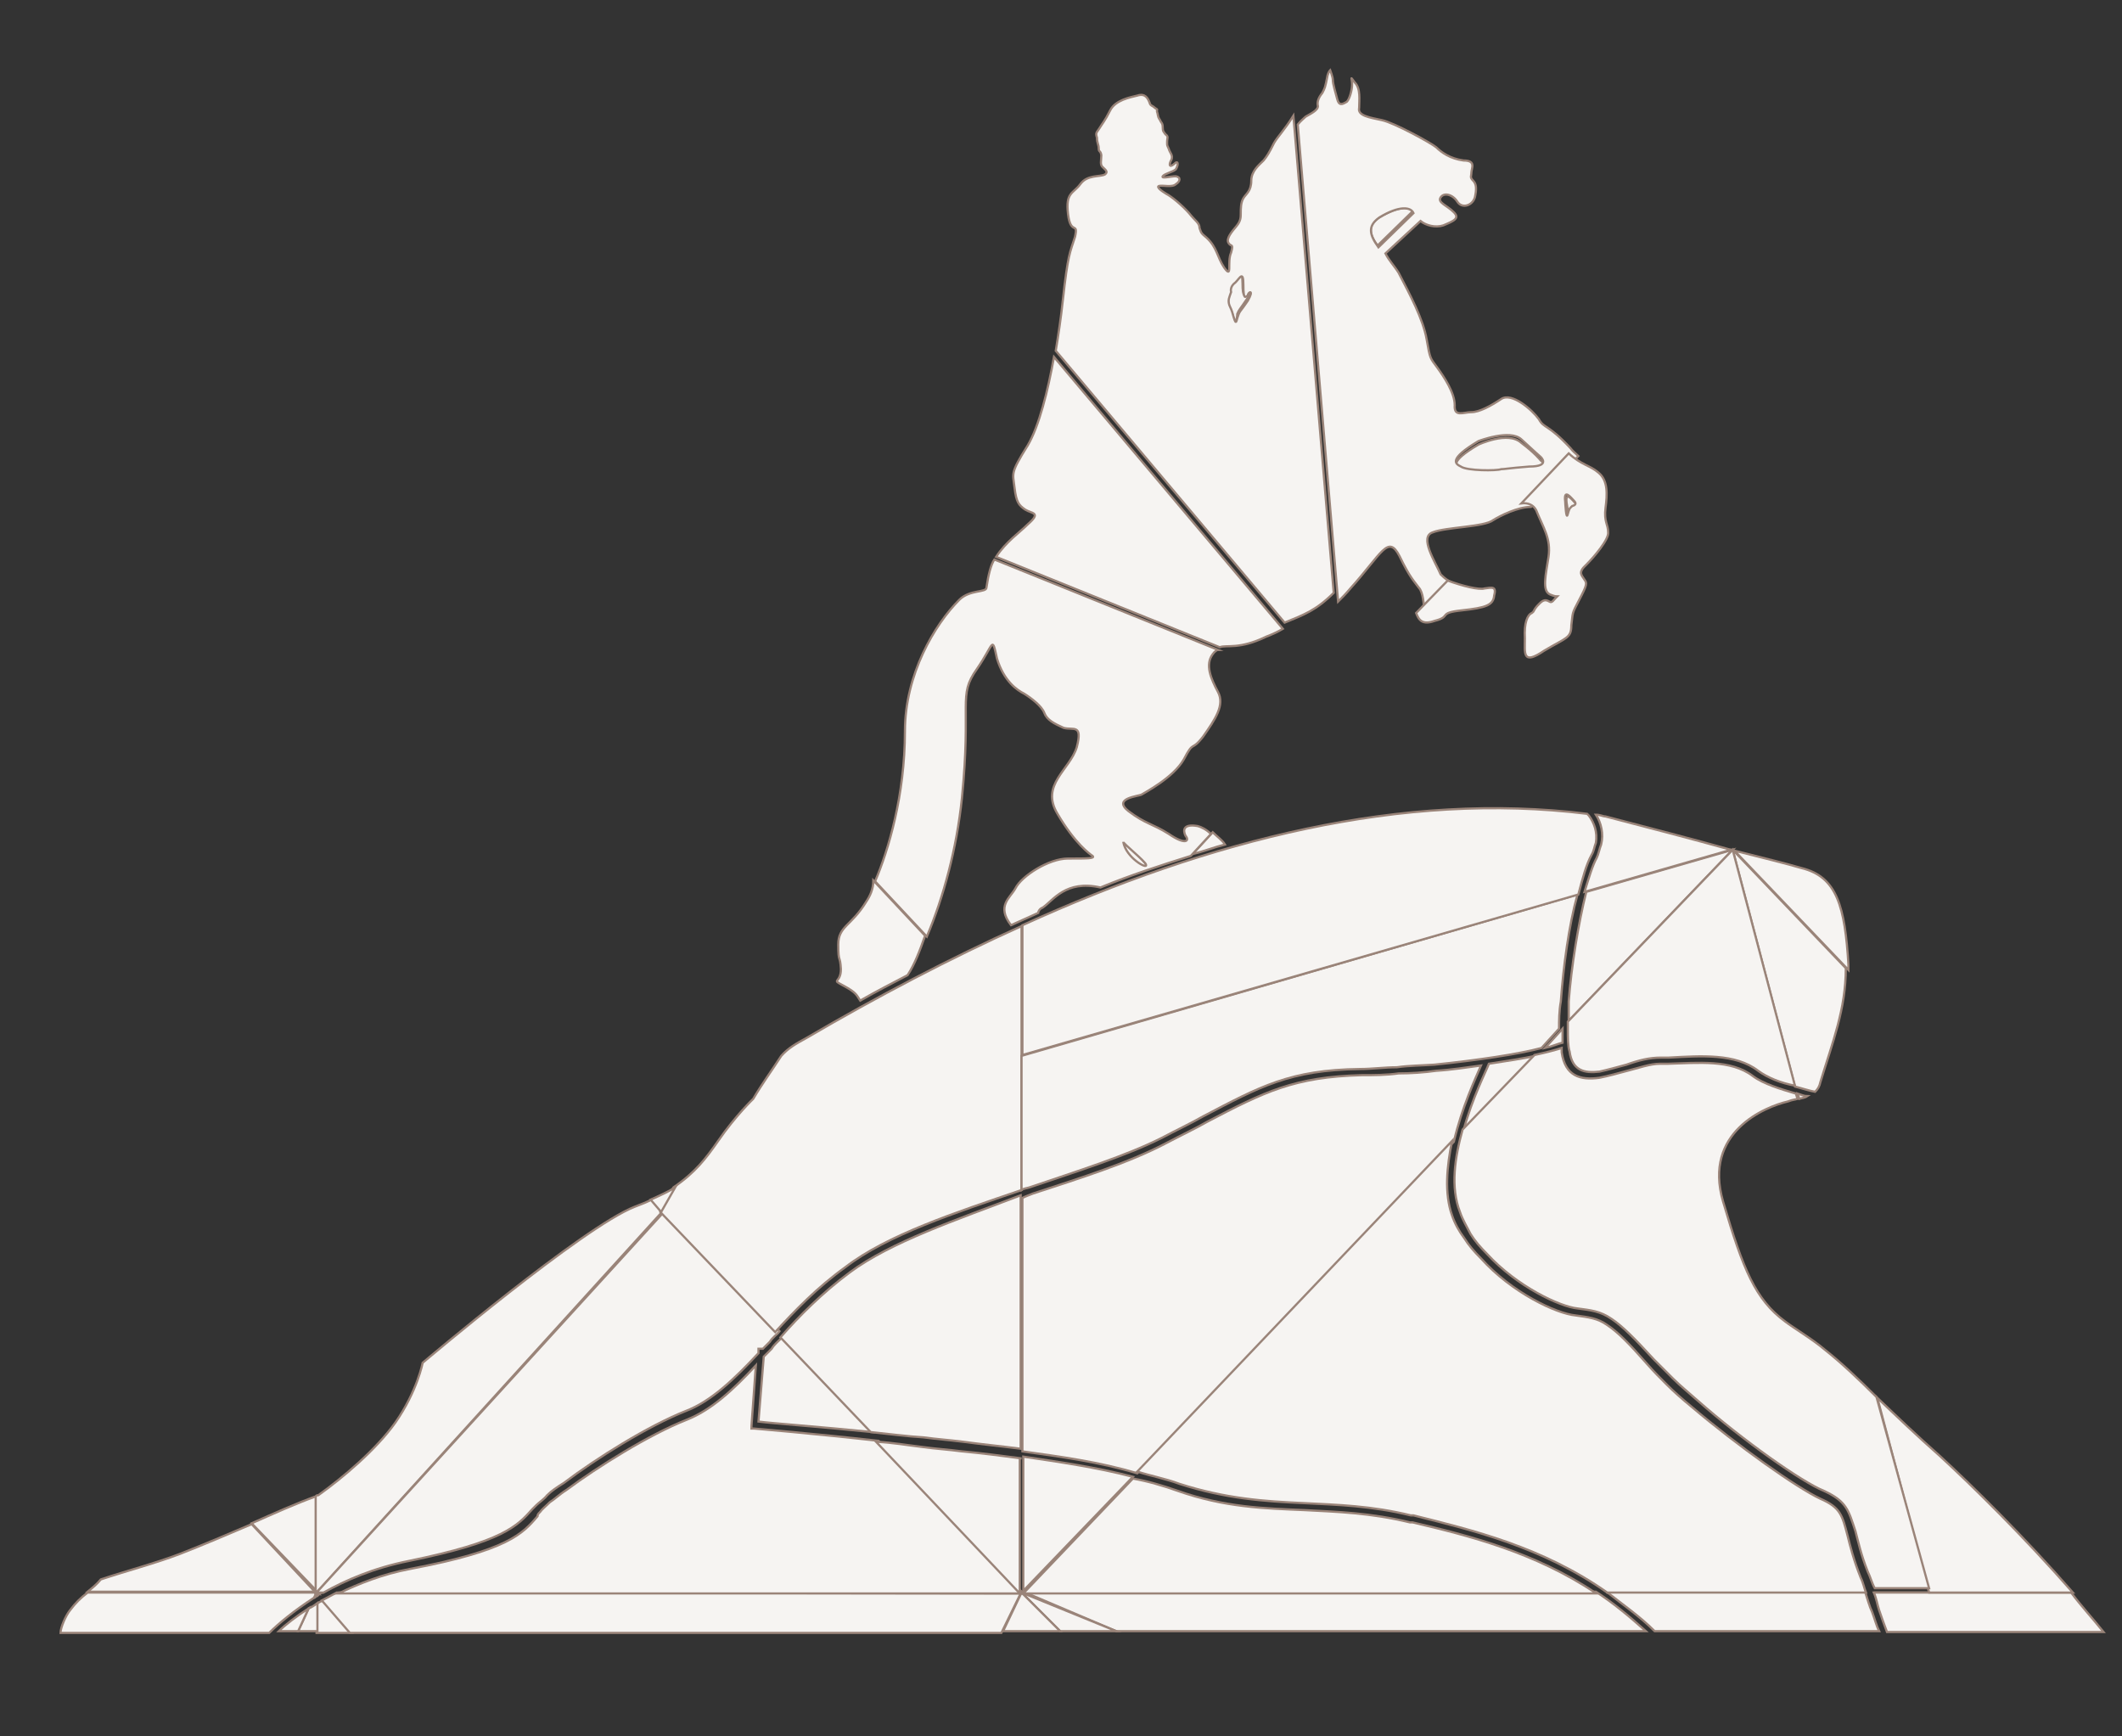 <?xml version="1.0" encoding="UTF-8"?> <!-- Generator: Adobe Illustrator 23.0.2, SVG Export Plug-In . SVG Version: 6.00 Build 0) --> <svg xmlns="http://www.w3.org/2000/svg" xmlns:xlink="http://www.w3.org/1999/xlink" id="Слой_1" x="0px" y="0px" viewBox="0 0 242 198" style="enable-background:new 0 0 242 198;" xml:space="preserve"><rect x="0" y="0" width="242" height="198" fill="#333333" stroke="none"/> <style type="text/css"> .st0{fill:#F6F4F2;stroke:#9A8479;stroke-width:0.25;stroke-miterlimit:10;} </style> <g> <polygon class="st0" points="36.9,181.6 36.9,181.6 36.1,181.6 "></polygon> <path class="st0" d="M183.2,181.6h29.5l0,0H183.2L183.2,181.6z"></path> <path class="st0" d="M182,181.6C182,181.6,181.9,181.6,182,181.6h-65.3H38.6l0,0h78.1H182z"></path> <polygon class="st0" points="120.9,186 120.9,186 116.5,181.6 "></polygon> <path class="st0" d="M213.7,181.6L213.7,181.6h22.5l0,0h-16.4H213.7z"></path> <polygon class="st0" points="10,181.6 10,181.6 36.1,181.6 "></polygon> <path class="st0" d="M127.3,186h60.4c-1.9-1.7-3.7-3.2-5.7-4.5h-65.3L127.3,186z"></path> <path class="st0" d="M188.7,186h25.6c-0.3-0.6-0.5-1.4-0.8-2.2c-0.3-0.6-0.5-1.4-0.8-2.3h-29.5C185.1,183,187,184.3,188.7,186z"></path> <path class="st0" d="M214.3,183.6c0.3,0.9,0.6,1.7,0.9,2.5h24.7c-1.2-1.5-2.5-2.9-3.7-4.5h-22.5C214,182.3,214.1,183,214.3,183.6z"></path> <polygon class="st0" points="116.5,181.6 120.9,186 127.3,186 "></polygon> <path class="st0" d="M36.1,182c0.2,0,0.2-0.2,0.3-0.2l-0.3-0.3V182z"></path> <path class="st0" d="M36.1,183v3.2h4l-3.2-3.7C36.5,182.6,36.2,182.8,36.1,183z"></path> <path class="st0" d="M35.2,183.4L34,186h2.2v-3.2C35.8,183.1,35.5,183.3,35.2,183.4z"></path> <path class="st0" d="M35.8,182.2c0.2,0,0.2-0.2,0.3-0.2v-0.5L35.8,182.2z"></path> <path class="st0" d="M10,181.6c-0.8,0.6-1.4,1.2-2,2c-0.5,0.6-1.1,2-1.1,2.6h23.8c1.1-1.1,2.8-2.5,5.1-4l0.3-0.6H10z"></path> <path class="st0" d="M31.8,186H34l1.2-2.6C33.8,184.3,32.5,185.3,31.8,186z"></path> <path class="st0" d="M38.4,181.6c-0.6,0.3-1.1,0.6-1.7,0.9l3.2,3.7h74.3l2.2-4.5L38.4,181.6L38.4,181.6z"></path> <path class="st0" d="M36.2,181.9c0.2-0.2,0.3-0.2,0.5-0.3h-0.8L36.2,181.9z"></path> <polygon class="st0" points="114.4,186 120.9,186 116.5,181.6 "></polygon> <path class="st0" d="M36.1,170.6c-2.5,0.9-4.9,2-7.4,3.1l7.4,7.7V170.6z"></path> <path class="st0" d="M75.5,138.2l-1.2-1.4c-0.6,0.3-1.1,0.5-1.9,0.8c-5.9,2.3-24.2,17.8-24.2,17.8s-0.6,3.2-3.1,6.8 c-2.2,3.1-6,6.3-8.8,8.3c-0.2,0-0.2,0-0.3,0.2v11L75.5,138.2z"></path> <path class="st0" d="M36.1,181.6h0.8c2.5-1.4,5.7-2.8,9.7-3.6c10.8-2.2,12.4-4,14.1-5.9c0.2-0.2,0.3-0.3,0.5-0.5l0,0 c0.3-0.3,0.8-0.6,1.2-1.1c0.5-0.5,1.1-0.9,1.9-1.4c3.7-2.8,9.6-6.5,13.9-8.2c2.9-1.1,5.6-3.7,8.3-6.6v-0.5H87l0.8-0.8 c0.3-0.5,0.8-0.8,1.1-1.2l-13.1-13.7L36.1,181.6z"></path> <path class="st0" d="M100.2,164.3c-7.1-0.8-14.2-1.4-14.2-1.4h-0.3v-0.3l0.5-6.9c-2.6,2.8-5.1,5.1-7.9,6.2 c-4.3,1.7-10.2,5.4-13.7,8c-0.8,0.5-1.4,1.1-1.9,1.4c-0.5,0.5-0.9,0.8-1.1,1.1l0,0l0,0c-0.2,0.2-0.3,0.3-0.3,0.5 c-1.7,2-3.4,3.9-14.5,6c-3.2,0.6-5.9,1.7-8.2,2.8h78.1L100.2,164.3z"></path> <path class="st0" d="M88,153.8c-0.3,0.3-0.6,0.6-0.9,0.9l-0.6,7.4c1.5,0.2,7.1,0.6,13,1.2l-10.3-10.8C88.7,153,88.3,153.3,88,153.8 z"></path> <path class="st0" d="M28.7,173.8c-2.8,1.2-5.4,2.3-8.2,3.4c-2.9,1.1-6,1.9-9,2.9c-0.5,0.6-0.9,0.9-1.5,1.4h25.9L28.7,173.8z"></path> <path class="st0" d="M96.9,145.1L96.9,145.1c-3.1,2.3-5.7,4.9-7.9,7.4l10.3,10.8c2,0.2,4.2,0.5,6,0.6l0,0c1.5,0.2,2.9,0.3,4.5,0.5 c2.2,0.3,4.3,0.5,6.6,0.8v-28.9C109.1,139.1,101.6,141.6,96.9,145.1z"></path> <path class="st0" d="M116.5,166.3c-2.3-0.3-4.6-0.6-6.8-0.8c-1.5-0.2-3.1-0.3-4.5-0.5l0,0l0,0c-1.7-0.2-3.4-0.5-5.3-0.6l16.4,17.3 v-15.4H116.5z"></path> <path class="st0" d="M116.5,105.6c-8.2,3.7-16.4,8-24.6,12.8c-1.1,0.6-2,1.1-2.8,2c-1.1,1.7-2.2,3.2-3.2,4.9c0,0-2,1.9-4,4.8 c-1.4,2-2.6,3.6-5.1,5.3l-1.5,2.8l13.1,13.7c2.3-2.5,4.8-5.1,8-7.4c4.8-3.7,12.5-6.2,20.1-8.8v-15.3V105.6L116.5,105.6z"></path> <path class="st0" d="M77,135.4c-0.8,0.5-1.7,0.9-2.8,1.4l1.2,1.4L77,135.4z"></path> <path class="st0" d="M168.9,121.5c-1.5,0.2-3.4,0.5-5.1,0.6c-1.4,0.2-2.9,0.3-4.3,0.3c-1.4,0.2-2.8,0.2-4.2,0.2l0,0 c-7.7,0.2-11.1,1.9-17.6,5.3c-1.4,0.8-2.9,1.5-4.8,2.5c-4.2,2.2-9.6,3.9-15.1,5.7c-0.5,0.2-0.8,0.3-1.2,0.5v28.9 c4.3,0.6,8.8,1.2,13.1,2.5l36.1-37.8C166.7,126.3,168.3,122.9,168.9,121.5z"></path> <path class="st0" d="M169.8,121.3c-0.3,0.8-1.9,3.9-2.9,7.6l8.2-8.5C173.7,120.7,171.8,121,169.8,121.3z"></path> <path class="st0" d="M116.5,120.4v15.3c0.3-0.2,0.6-0.2,0.9-0.3c5.6-1.9,11-3.6,15-5.6c1.7-0.9,3.4-1.7,4.8-2.5 c6.5-3.4,9.9-5.3,17.9-5.4l0,0c1.4,0,2.8-0.2,4.2-0.2c1.4-0.2,2.9-0.2,4.3-0.3c4.9-0.5,9.6-1.2,12.2-1.9l2-2.2c0-0.9,0-2,0.2-3.1 c0.3-4,0.9-8.6,1.9-12.2L116.5,120.4z"></path> <path class="st0" d="M197.6,96.9l-16.7,4.8c-0.9,3.6-1.7,8.5-2,12.5c0,0.8,0,1.5,0,2.2L197.6,96.9L197.6,96.9z"></path> <path class="st0" d="M129.2,168.4c-4.2-1.1-8.5-1.7-12.5-2.3v15.3L129.2,168.4z"></path> <path class="st0" d="M221.2,166c-2.5-2.2-4.9-4.5-7.1-6.6l5.9,22.2h16.4C230.8,175.2,224.9,169.4,221.2,166z"></path> <path class="st0" d="M197.6,96.9l7.1,27c0.8,0.2,1.7,0.5,2.3,0.6c0.3-0.3,0.5-0.6,0.6-1.1c1.4-4.6,2.9-8.3,2.9-13L197.6,96.9 C197.8,96.9,197.6,96.9,197.6,96.9z"></path> <path class="st0" d="M206.1,125c-0.3,0-0.8-0.2-1.1-0.3l0.2,0.6C205.5,125.2,205.8,125.2,206.1,125z"></path> <path class="st0" d="M178.2,118.9c0-0.5,0-0.9,0-1.4v-0.2l-2,2.2C177.1,119.3,177.7,119,178.2,118.9z"></path> <path class="st0" d="M129.7,167.8c1.5,0.5,3.2,0.8,4.8,1.4c5.3,1.7,9.7,2,14.2,2.2c3.9,0.2,7.7,0.3,12.2,1.4h0.3 c6.8,1.7,14.7,3.6,22.1,8.8h29.5c-0.2-0.5-0.3-1.1-0.6-1.7c-0.8-2-1.2-3.6-1.5-4.8c-0.6-2.3-0.8-3.2-3.1-4.2 c-2.6-1.2-9.4-6-14.7-10.5c-1.1-0.9-2-1.7-2.8-2.5s-1.5-1.5-2.2-2.3l0,0l0,0c-2.2-2.5-3.4-3.7-4.6-4.5c-1.1-0.8-2.2-0.9-3.6-1.1 c-2.2-0.2-7.3-2.6-10.8-6.5c-0.8-0.8-1.4-1.5-1.9-2.3l0,0c-0.6-0.8-1.1-1.7-1.4-2.6l0,0c-0.9-2.5-0.6-5.6,0-8.5L129.7,167.8z"></path> <path class="st0" d="M197.6,96.9l-18.8,19.6c0,0.3,0,0.6,0,0.9c0,0.9,0,1.9,0.2,2.5l0,0c0.3,2.2,1.7,2.5,3.4,2.3 c0.9-0.2,2-0.5,3.1-0.8c1.4-0.5,2.6-0.8,3.9-0.8l0,0c0.3,0,0.6,0,0.9,0c3.7-0.2,7.6-0.5,10.2,1.5c1.1,0.8,2.6,1.4,4.2,1.7 L197.6,96.9L197.6,96.9z"></path> <path class="st0" d="M181.9,181.6c-6.9-4.6-14.4-6.5-20.8-8h-0.3c-4.5-1.1-8.3-1.2-12-1.4c-4.6-0.2-9.1-0.3-14.5-2.2 c-1.7-0.6-3.4-1.1-5.1-1.4l-12.5,13.1H182L181.9,181.6L181.9,181.6z"></path> <path class="st0" d="M214,159.3c-2-2-4-3.9-5.9-5.4c-1.4-1.2-3.6-2.5-4.5-3.2c-3.4-2.5-4.8-5.9-7.1-13.7 c-2.3-7.9,4.8-10.8,7.4-11.4c0.5-0.2,0.8-0.2,1.1-0.3l-0.2-0.6c-1.7-0.5-3.7-1.1-4.9-2c-2.5-1.9-6.2-1.5-9.7-1.4 c-0.3,0-0.6,0-0.9,0l0,0c-1.1,0-2.5,0.5-3.7,0.8c-1.1,0.3-2.2,0.6-3.2,0.8c-2.2,0.3-3.9-0.2-4.3-2.9l0,0l0,0c0-0.2,0-0.3,0-0.5 c-0.6,0.2-1.7,0.5-3.1,0.8l-8.2,8.5c-0.9,3.2-1.4,6.6-0.3,9.4l0,0c0.3,0.9,0.8,1.7,1.2,2.5l0,0c0.5,0.8,1.1,1.5,1.9,2.3 c3.4,3.7,8.3,6,10.3,6.2c1.5,0.2,2.6,0.3,3.9,1.2c1.2,0.8,2.6,2.2,4.8,4.6l0,0c0.6,0.6,1.4,1.4,2.2,2.2s1.9,1.7,2.8,2.5 c5.1,4.5,11.9,9.3,14.4,10.3c2.6,1.2,2.8,2.2,3.6,4.6c0.3,1.1,0.6,2.6,1.4,4.6c0.3,0.6,0.5,1.4,0.8,1.9h6.2L214,159.3z"></path> <path class="st0" d="M205.5,99c-1.7-0.5-4.5-1.2-7.7-2l13,13.6c0-0.2,0-0.5,0-0.6C210.4,103.4,209.5,100,205.5,99z"></path> <path class="st0" d="M183.1,93.1c-0.3,0-0.6-0.2-1.1-0.2c0.6,0.9,0.9,2.2,0.6,3.4c-0.2,0.5-0.3,1.1-0.5,1.5 c-0.5,0.9-0.9,2.3-1.4,3.9l16.7-4.8C193.1,95.7,187.7,94.3,183.1,93.1z"></path> <path class="st0" d="M180,102c0.5-1.9,0.9-3.4,1.5-4.5c0.3-0.5,0.3-0.9,0.5-1.4c0.2-1.2-0.2-2.3-0.8-3.1l-0.2-0.2 c-21-2.6-42.9,2.9-64.4,12.7v14.8L180,102z"></path> </g> <g> <path class="st0" d="M130.7,98.6c-0.2-0.6-2.6-2.6-2.6-2.6C128.4,98,130.9,99.3,130.7,98.6z"></path> <path class="st0" d="M142.2,33.5c-0.2,0.2-0.5,0.5-0.5-1.2s-0.5-0.8-0.9-0.3c-0.5,0.5-0.5,1.1-0.5,1.1c-0.2,0.6-0.3,0.9-0.2,1.5 s0.2,0.3,0.5,1.4c0.3,1.1,0.5,0.3,0.5-0.2c0.2-0.5,0.3-0.5,1.1-1.7C143.1,32.9,142.3,33.3,142.2,33.5z"></path> <path class="st0" d="M178.9,58.8c0.2-0.9,0.2-0.8,0.5-0.9c0.3-0.3,0.5-0.3,0.2-0.6s-1.2-1.5-0.9,0.3 C178.6,57.4,178.8,59.7,178.9,58.8z"></path> <path class="st0" d="M175.7,52.5c0,0-0.6-0.8-2.2-2c-1.5-1.4-4.9,0.2-4.9,0.2c-3.4,2-2.6,2.5-2,2.9c0.6,0.3,4,0.3,4.6,0.3 c0.5-0.2,0.9-0.3,3.2-0.3C176.9,53.2,175.7,52.5,175.7,52.5z"></path> <path class="st0" d="M157.3,24.8c-1.4,0.9-1.1,2-0.2,3.2l4-3.9C160.9,23.6,159.6,23.4,157.3,24.8z"></path> <path class="st0" d="M175.5,47.8c-0.8-1.1-3.1-3.1-4.3-2.3s-2.5,1.5-3.4,1.5s-2,0.6-1.9-0.8c0-1.4-1.2-3.2-2-4.3s-0.8-0.9-1.2-3.2 s-1.9-5.1-3.2-7.6c-0.5-0.8-1.1-1.4-1.5-2.2l4-3.7c0.6,0.5,1.7,0.8,2.6,0.5c1.2-0.5,1.9-0.8,1.2-1.5c-0.8-0.8-1.9-1.1-1.5-1.7 s1.4-0.3,1.9,0.5s1.7,0.5,2-0.5c0.2-0.9,0.2-1.5-0.2-1.9s-0.2-0.5-0.2-0.9c0-0.5,0.6-1.4-0.9-1.4c-1.5-0.2-2.5-0.9-3.1-1.5 c-0.6-0.5-4.8-2.8-6.2-3.1s-2.8-0.5-2.6-1.4c0-0.9,0.2-2.2-0.5-2.9c-0.6-0.8-0.3-0.5-0.3,0.2s-0.3,1.7-0.6,2 c-0.5,0.3-0.9,0.5-1.1-0.3c-0.2-0.8-0.5-1.7-0.5-2.2c0-0.3-0.3-1.1-0.3-1.1s-0.2,0.2-0.3,0.6c-0.3,1.5-0.3,1.4-0.6,2 c-0.5,0.6-0.6,1.1-0.5,1.5c0,0.5-0.9,0.9-1.4,1.2c-0.2,0.2-0.6,0.5-0.9,0.9l4.6,54.4c0.5-0.5,0.9-0.9,1.4-1.5 c3.6-4,4.3-6.2,5.6-3.7c1.2,2.5,1.7,2.9,2.2,3.6c0.5,0.5,0.6,2,0.6,2.6c0,0.2,0,0.5,0.2,0.8l3.6-3.7c-0.9-0.3-1.5-0.8-1.9-1.2 c-0.6-1.4-2.5-4.3-0.9-4.8c1.5-0.6,5.9-0.6,6.9-1.4c0.8-0.5,2.8-1.5,4.3-1.5L180,52c-0.3-0.3-0.6-0.5-0.9-0.9 C176.5,48.3,176.1,48.9,175.5,47.8z M157.3,24.8c2.3-1.4,3.6-1.2,3.9-0.5l-4,3.9C156.2,26.8,155.9,25.8,157.3,24.8z M174.4,53.2 c-2.5,0.2-2.8,0.3-3.2,0.3c-0.5,0.2-3.9,0.2-4.6-0.3c-0.6-0.3-1.5-0.8,2-2.9c0,0,3.6-1.4,4.9-0.2c1.5,1.4,2.2,2,2.2,2 S176.9,53.2,174.4,53.2z"></path> <path class="st0" d="M175.2,58.2c0.8,2,1.7,3.2,1.4,5.3c-0.3,2-0.8,3.9,0.2,4.3c0.5,0.2,0.6,0.2,0.8,0.2c0,0,0,0-0.2,0.2 c-0.5,0.6-0.5,0.5-0.9,0.3c-0.5-0.2-0.8,0.2-1.2,0.6c-0.5,0.6-0.3,0.6-0.6,0.8c-0.5,0.2-0.9,1.1-0.8,2.9c0,1.7-0.3,3.1,2.2,1.4 c2.5-1.5,3.1-1.4,3.1-2.9c0.2-1.5,0-1.2,0.9-2.9s0.9-1.9,0.6-2.3c-0.3-0.5-0.8-0.8,0.2-1.7c0.9-0.9,2.6-2.9,2.5-3.7 c0-0.9-0.5-1.2-0.3-2.8c0.2-1.5,0.3-3.1-0.8-4c-0.9-0.8-2-0.9-3.4-2.2l-5.4,5.7C174.3,57.3,174.9,57.6,175.2,58.2z M179.5,57.1 c0.3,0.3,0.2,0.5-0.2,0.6c-0.3,0.3-0.3,0.2-0.5,0.9c-0.2,0.9-0.3-1.4-0.3-1.4C178.3,55.6,179.2,56.8,179.5,57.1z"></path> <path class="st0" d="M163.6,70.8c2-0.5,0.3-0.9,3.1-1.2c2.8-0.3,3.6-0.6,3.7-1.7c0.3-1.1-0.3-0.9-1.1-0.8c-0.6,0.2-2.6-0.3-4.2-0.9 l-3.6,3.7C161.8,70.7,162.2,71.3,163.6,70.8z"></path> <path class="st0" d="M139.7,96.3c-0.3-0.5-0.9-0.9-1.4-1.4l-2.3,2.5C137.2,97.1,138.5,96.6,139.7,96.3z"></path> <path class="st0" d="M145.3,16.3c-0.6,1.2-0.8,1.5-1.2,2c-0.5,0.5-1.4,1.2-1.4,2.3c0,1.2-0.6,1.5-0.9,2c-0.3,0.5-0.3,1.2-0.3,1.7 s0,0.9-0.5,1.5s-1.2,1.4-0.9,1.9s0.6,0,0.3,1.1c-0.5,1.1,0.2,3.1-0.8,1.7c-0.8-1.2-0.8-2.3-2-3.4c-0.6-0.5-0.6-0.5-0.8-1.1 c0-0.6-0.5-0.8-1.2-1.7c-0.8-0.9-2-1.9-2.6-2.2c-0.5-0.3-1.2-0.8-0.8-0.9s1.5,0.2,1.9-0.2c0.5-0.3,0.6-0.8,0-0.9 c-0.6,0-1.7,0.3-1.5,0s1.2-0.5,1.5-0.8c0.3-0.5,0.3-1.1-0.2-0.6c-0.6,0.5-0.6,0-0.3-0.5c0.2-0.5-0.2-0.8-0.3-1.2 c-0.2-0.5-0.2-0.3-0.2-0.8s0.2-0.6-0.2-0.9c-0.2-0.3-0.3-0.3-0.3-0.8s-0.2-0.5-0.3-0.8c-0.2-0.3-0.2-0.3-0.3-0.8 c-0.2-0.5,0.2-0.3-0.3-0.6c-0.3-0.3-0.5-0.2-0.6-0.6c-0.2-0.5-0.5-1.1-1.4-0.8c-0.8,0.2-2.5,0.5-3.1,1.7s-0.9,1.5-1.2,2 c-0.3,0.5-0.5,0.5-0.3,1.1c0,0.6,0.2,0.8,0.2,1.2c0,0.5,0.2,0.2,0.3,0.8c0,0.6-0.2,1.1,0.2,1.4c0.3,0.3,0.6,0.5,0.2,0.8 c-0.6,0.3-2,0-2.8,1.1s-1.7,0.9-1.4,3.4c0.3,2.5,1.2,0.8,0.8,2.6c-0.6,1.9-0.8,1.9-1.4,7.3c-0.2,1.9-0.5,3.9-0.8,5.7l26.1,31 c2.2-0.9,3.6-1.4,5.6-3.4l-4.6-54.4C146.5,14.8,145.7,15.6,145.3,16.3z M142.3,34.3c-0.8,1.2-0.9,1.1-1.1,1.7 c-0.2,0.5-0.2,1.2-0.5,0.2c-0.3-1.1-0.3-0.9-0.5-1.4c-0.2-0.6,0-0.9,0.2-1.5c0,0-0.2-0.6,0.5-1.1c0.5-0.5,0.9-1.4,0.9,0.3 c0,1.7,0.2,1.4,0.5,1.2C142.3,33.3,143.1,32.9,142.3,34.3z"></path> <path class="st0" d="M112.5,67c0,0.6-1.9,0.2-3.1,1.4c-2.8,2.8-6.2,8.5-6.2,15c0,7.3-1.9,13.6-3.4,17.1l5.9,6.3 c1.9-4.5,3.4-10,4-15.8c1.1-11-0.5-11.6,1.7-14.7c2-2.9,1.7-3.9,2.3-1.2c0.8,2.6,2.3,3.6,3.1,4c0.8,0.5,2,1.4,2.3,2.2 c0.3,0.8,1.1,1.2,2.2,1.7c1.1,0.3,2.2-0.5,1.5,2.2c-0.8,2.6-4.2,4.3-2.2,7.6c2,3.4,3.7,4.6,4,4.8c0.3,0.3-0.5,0.3-2.8,0.3 c-2.2,0-5.3,2-6,3.4c-0.6,1.1-2.2,2-0.5,4.2c1.1-0.5,2-0.9,3.1-1.4c0-0.2,0.2-0.5,0.5-0.6c1.2-0.8,2.6-3.2,6.6-2.3 c3.4-1.4,6.8-2.5,10.3-3.6l2.3-2.5c-0.5-0.5-1.1-0.8-1.5-0.9c-1.7-0.3-1.7,0.5-1.4,1.1c0.5,0.6,0,1.1-1.9-0.2 c-1.9-1.2-2.6-1.1-4.6-2.6c-1.9-1.5,1.2-1.7,1.5-1.9c0.3-0.2,3.6-1.9,4.8-4c1.2-2.3,0.8-0.8,2.2-2.6c1.4-2,2.5-3.6,1.7-5.1 s-1.5-3.1-0.6-4.3c0.2-0.3,0.5-0.5,0.6-0.5l-25.5-10.3C113,64.4,112.7,65.6,112.5,67z M130.7,98.6c0.2,0.6-2.3-0.8-2.6-2.6 C128.1,96.2,130.6,98.2,130.7,98.6z"></path> <path class="st0" d="M98.8,102.8c-1.7,2.8-3.2,2.8-3.2,4.9c0,2.2,0.2,1.1,0.3,2.8c0,1.7-1.2,1.1,0.3,1.9s1.5,1.1,1.9,1.7l0,0 c1.9-1.1,3.7-2,5.4-2.9c0.8-1.2,1.4-2.8,2-4.5l-5.9-6.3C99.6,101.4,99.2,102.2,98.8,102.8z"></path> <path class="st0" d="M117.2,50.8c-2,3.2-1.7,3.1-1.5,4.8s0.5,2,1.2,2.5c0.8,0.5,1.9,0.3,0.3,1.7c-0.9,0.9-2.5,2-3.6,3.7l25.5,10.3 c0.8-0.3,2.2,0.3,5.3-1.2c0.8-0.3,1.4-0.6,1.9-0.9l-26.1-31C119.5,44.6,118.5,48.6,117.2,50.8z"></path> </g> </svg> 